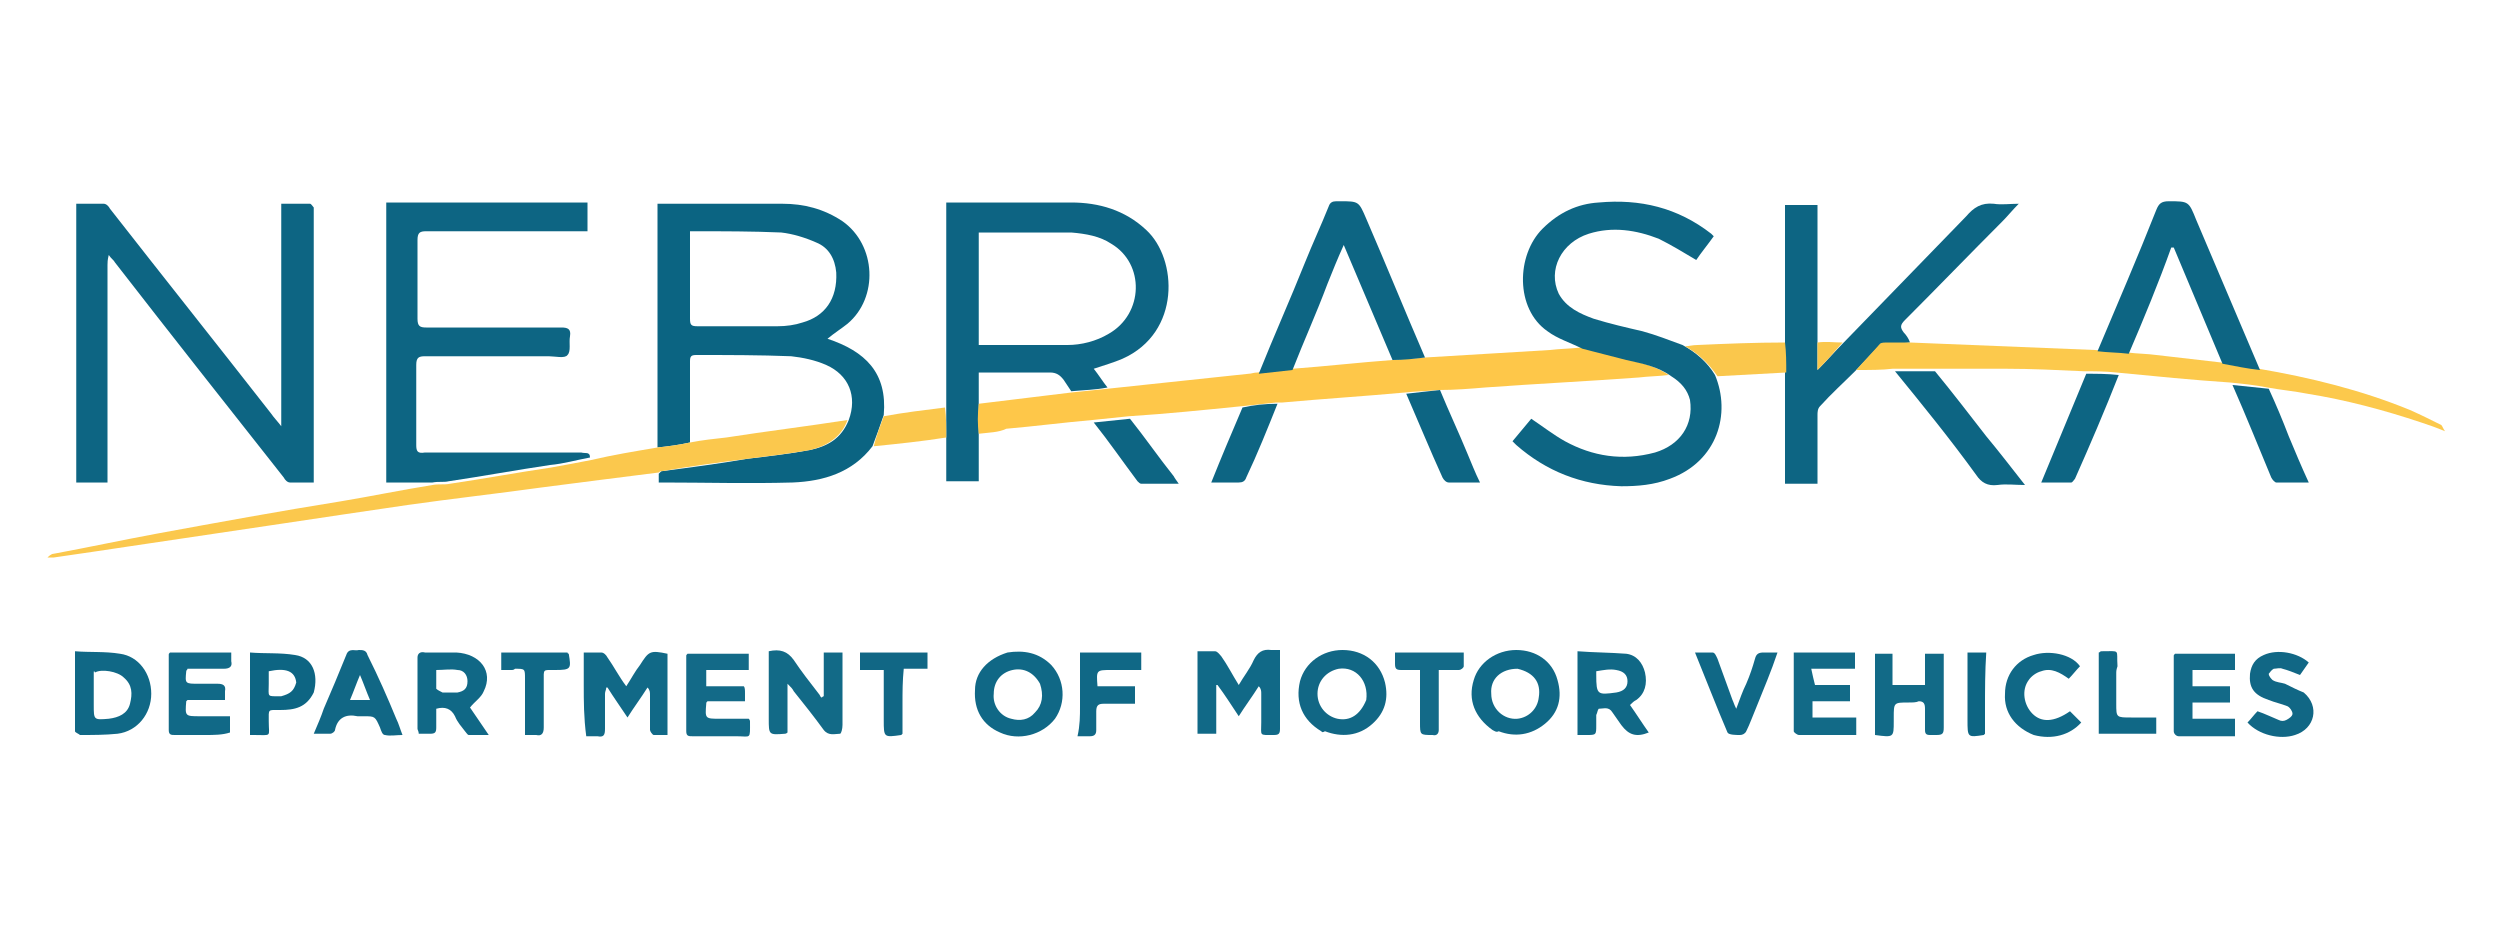 <?xml version="1.0" encoding="utf-8"?>
<!-- Generator: Adobe Illustrator 27.5.0, SVG Export Plug-In . SVG Version: 6.00 Build 0)  -->
<svg version="1.1" id="Layer_1" xmlns="http://www.w3.org/2000/svg" xmlns:xlink="http://www.w3.org/1999/xlink" x="0px" y="0px"
	 width="200px" height="75px" viewBox="0 0 200 75" style="enable-background:new 0 0 200 75;" xml:space="preserve">
<style type="text/css">
	.Drop_x0020_Shadow{fill:none;}
	.Round_x0020_Corners_x0020_2_x0020_pt{fill:#FFFFFF;stroke:#000000;stroke-miterlimit:10;}
	.Live_x0020_Reflect_x0020_X{fill:none;}
	.Bevel_x0020_Soft{fill:url(#SVGID_1_);}
	.Dusk{fill:#FFFFFF;}
	.Foliage_GS{fill:#FFDD00;}
	.Pompadour_GS{fill-rule:evenodd;clip-rule:evenodd;fill:#44ADE2;}
	.st0{display:none;fill:#FFFFFF;}
	.st1{fill:#0B6482;}
	.st2{fill:#0D6483;}
	.st3{fill:#FEC749;}
	.st4{fill:#0D6583;}
	.st5{fill:#FBC84D;}
	.st6{fill:#FCC94C;}
	.st7{fill:#116987;}
	.st8{fill:#126A87;}
	.st9{fill:#106886;}
	.st10{fill:#116785;}
	.st11{fill:#136A88;}
	.st12{fill:#FAC74C;}
</style>
<linearGradient id="SVGID_1_" gradientUnits="userSpaceOnUse" x1="0" y1="0" x2="0.707" y2="0.707">
	<stop  offset="0" style="stop-color:#DEDFE3"/>
	<stop  offset="0.174" style="stop-color:#D8D9DD"/>
	<stop  offset="0.352" style="stop-color:#C9CACD"/>
	<stop  offset="0.532" style="stop-color:#B4B5B8"/>
	<stop  offset="0.714" style="stop-color:#989A9C"/>
	<stop  offset="0.895" style="stop-color:#797C7E"/>
	<stop  offset="1" style="stop-color:#656B6C"/>
</linearGradient>
<g>
	<path class="st0" d="M195.8,34.1c0,13.3,0,26.6,0,39.9c-64.1,0-128.1,0-192.2,0c0-9.8,0-19.6,0-29.4c0-0.1,0.1-0.1,0.1,0
		c0.2,0,0.3,0.1,0.5,0c2-0.3,4-0.6,6.1-0.9c4-0.6,8.1-1.2,12.1-1.8c3.4-0.5,6.8-1,10.1-1.5c3.6-0.5,7.2-1,10.7-1.4
		c3.1-0.4,6.3-0.8,9.4-1.2c0,0.3,0,0.5,0,0.7c0.1,0,0.2,0,0.3,0c3.5,0,7,0,10.4,0c2.5-0.1,4.8-0.8,6.5-2.9c2-0.2,3.9-0.4,5.8-0.6
		c0,1.2,0,2.3,0,3.5c0.9,0,1.7,0,2.6,0c0-1.3,0-2.6,0.1-3.9c0.8-0.1,1.5-0.1,2.3-0.2c2.3-0.2,4.6-0.5,6.9-0.7
		c1.1,1.6,2.3,3.1,3.4,4.6c0.1,0.1,0.2,0.2,0.3,0.2c1,0,1.9,0,3,0c-0.2-0.3-0.3-0.4-0.4-0.6c-1.1-1.5-2.3-3.1-3.4-4.6
		c3-0.3,6-0.6,8.9-0.8c-0.8,2-1.7,4-2.5,6c0.8,0,1.5,0,2.2,0c0.3,0,0.5-0.1,0.6-0.4c0.8-2,1.7-3.9,2.5-5.9c0.2,0,0.4-0.1,0.5-0.1
		c3.3-0.3,6.5-0.5,9.8-0.7c0.9,2.3,1.9,4.5,2.8,6.7c0.1,0.2,0.3,0.4,0.5,0.4c0.8,0,1.6,0,2.5,0c-0.3-0.8-0.6-1.5-1-2.3
		c-0.7-1.7-1.4-3.4-2.1-5.1c1.3-0.1,2.5-0.2,3.7-0.2c4.1-0.3,8.2-0.5,12.3-0.8c0.8,0,1.6-0.1,2.4-0.2c0.8,0.5,1.3,1.2,1.4,2
		c0.3,1.9-0.8,3.6-2.8,4.2c-2.5,0.7-4.9,0.3-7.2-0.9c-0.9-0.5-1.8-1.2-2.7-1.8c-0.5,0.6-1,1.2-1.5,1.8c0.1,0.1,0.2,0.2,0.3,0.3
		c2.4,2.1,5.2,3.2,8.4,3.3c1.3,0,2.7-0.1,3.9-0.6c3.9-1.4,5-5.2,3.7-8.3c1.9-0.1,3.7-0.1,5.5-0.2c0,2.9,0,5.8,0,8.8
		c0.9,0,1.7,0,2.6,0c0-0.2,0-0.4,0-0.6c0-1.6,0-3.2,0-4.9c0-0.2,0.1-0.6,0.2-0.7c0.9-0.9,1.9-1.9,2.8-2.8c1.1,0,2.1,0,3.1,0
		c2.2,2.7,4.3,5.4,6.5,8.2c0.5,0.6,0.9,0.9,1.7,0.8c0.7-0.1,1.4,0,2.2,0c-1.1-1.4-2.1-2.6-3.1-3.9c-1.4-1.7-2.7-3.4-4-5.1
		c2,0,3.9,0,5.8,0c2.1,0,4.2,0.1,6.2,0.2c-1.2,2.9-2.4,5.8-3.7,8.7c0.9,0,1.6,0,2.4,0c0.1,0,0.3-0.2,0.3-0.3
		c1.2-2.8,2.4-5.5,3.6-8.3c3,0.2,6,0.5,9,0.8c1,2.5,2.1,5,3.1,7.5c0.1,0.2,0.3,0.4,0.4,0.4c0.8,0,1.6,0,2.6,0
		c-0.6-1.3-1.1-2.5-1.6-3.7c-0.5-1.2-1-2.5-1.5-3.7c1.1,0.2,2.1,0.3,3.1,0.5c3.1,0.5,6.1,1.2,9.1,2.3c0.6,0.2,1.2,0.4,1.9,0.7
		c-0.1-0.3-0.2-0.4-0.2-0.5C195.7,34.1,195.8,34.1,195.8,34.1 M102.4,57.1c0-1.6,0-3.3,0-4.9c-0.3,0-0.5,0-0.7,0
		c-0.7-0.1-1.1,0.2-1.4,0.8c-0.3,0.6-0.8,1.2-1.2,2c-0.5-0.8-1-1.6-1.4-2.3c-0.1-0.2-0.3-0.4-0.5-0.4c-0.4-0.1-0.9,0-1.4,0
		c0,2.2,0,4.4,0,6.6c0.5,0,0.9,0,1.5,0c0-1.3,0-2.6,0-3.9c0,0,0.1,0,0.1,0c0.5,0.8,1.1,1.6,1.7,2.5c0.6-0.9,1.1-1.7,1.6-2.4
		c0.1,0.2,0.2,0.4,0.2,0.6c0,0.8,0,1.5,0,2.3c0,1.1-0.2,1,1,1c0.4,0,0.6-0.1,0.5-0.5C102.4,57.9,102.4,57.6,102.4,57.1 M46.7,54.8
		c0,1.3,0,2.6,0,4c0.3,0,0.6,0,0.9,0c0.5,0.1,0.6-0.2,0.6-0.6c0-0.9,0-1.9,0-2.8c0-0.2,0-0.3,0.1-0.5c0,0,0.1,0,0.1,0
		c0.5,0.8,1.1,1.6,1.6,2.4c0.6-0.9,1.1-1.7,1.6-2.4c0.1,0.2,0.2,0.4,0.2,0.6c0,0.9,0,1.9,0,2.8c0,0.1,0.2,0.4,0.3,0.4
		c0.4,0.1,0.8,0,1.1,0c0-2.2,0-4.4,0-6.5c-1.4-0.2-1.5-0.2-2.2,0.9c-0.3,0.6-0.7,1.1-1.1,1.7c-0.5-0.8-1-1.6-1.5-2.3
		c-0.1-0.2-0.3-0.3-0.5-0.4c-0.4-0.1-0.9,0-1.4,0C46.7,53.1,46.7,53.9,46.7,54.8 M65.9,55.4c0,0.2,0,0.4,0,0.5
		c-0.1,0-0.1,0.1-0.2,0.1c-0.1-0.1-0.1-0.2-0.2-0.3c-0.7-0.9-1.4-1.7-2-2.7c-0.5-0.8-1.1-0.9-2-0.7c0,0.2,0,0.4,0,0.6
		c0,1.6,0,3.2,0,4.8c0,1.2,0,1.2,1.3,1.2c0.1,0,0.1,0,0.2-0.1c0-1.2,0-2.5,0-3.9c0.2,0.3,0.3,0.4,0.5,0.6c0.8,1,1.6,2.1,2.4,3.1
		c0.4,0.5,0.9,0.3,1.3,0.3c0.1,0,0.2-0.5,0.2-0.7c0-1.7,0-3.4,0-5.2c0-0.2,0-0.4,0-0.6c-0.5,0-1,0-1.5,0
		C65.9,53.3,65.9,54.3,65.9,55.4 M6.5,58.8c1,0,1.9,0,2.9-0.1c1.6-0.2,2.7-1.5,2.7-3.2c0-1.5-1-3-2.5-3.2c-1.2-0.2-2.3-0.2-3.6-0.2
		c0,2.2,0,4.3,0,6.4C6,58.6,6.3,58.7,6.5,58.8 M80.5,52.2c-1.6,0.5-2.5,1.6-2.6,3c-0.1,1.6,0.6,2.8,2,3.4c1.5,0.7,3.4,0.2,4.4-1.1
		c0.9-1.3,0.8-3.1-0.3-4.3C83.1,52.2,81.9,52,80.5,52.2 M119.4,58.4c0.2,0.1,0.3,0.2,0.5,0.2c1.3,0.5,2.6,0.3,3.7-0.6
		c1.1-0.9,1.4-2.2,1-3.5c-0.4-1.5-1.7-2.4-3.3-2.4c-1.5,0-2.9,1-3.4,2.4C117.4,56,118,57.5,119.4,58.4 M127.7,57.1
		c0-0.1,0.1-0.4,0.1-0.4c0.4,0,0.9-0.2,1.1,0.3c0.2,0.4,0.4,0.7,0.7,1c0.5,0.8,1.2,1,2.2,0.6c-0.5-0.7-1-1.4-1.5-2.2
		c0.2-0.1,0.4-0.3,0.5-0.4c0.7-0.6,0.9-1.4,0.7-2.2c-0.2-0.8-0.7-1.4-1.5-1.5c-1.3-0.2-2.6-0.2-3.9-0.2c0,2.3,0,4.4,0,6.7
		c0.2,0,0.4,0,0.7,0c0.8,0,0.8,0,0.8-0.8C127.7,57.8,127.7,57.5,127.7,57.1 M105.7,58.6c0.1,0,0.1,0,0.2,0.1
		c1.4,0.5,2.7,0.4,3.8-0.6c1-0.9,1.3-2,1-3.3c-0.4-1.6-1.7-2.6-3.4-2.6c-1.6,0-3,1-3.4,2.5C103.6,56.2,104.2,57.7,105.7,58.6
		 M34,52.2c-0.4-0.1-0.5,0.1-0.5,0.5c0,1.9,0,3.8,0,5.7c0,0.1,0,0.3,0.1,0.4c0.3,0,0.6,0,0.9,0c0.4,0,0.5-0.1,0.5-0.5
		c0-0.5,0-1,0-1.5c0.7-0.2,1.2-0.1,1.5,0.6c0.2,0.4,0.5,0.8,0.8,1.2c0.1,0.1,0.2,0.3,0.3,0.3c0.5,0,1,0,1.6,0
		c-0.6-0.8-1-1.6-1.5-2.2c0.4-0.5,0.9-0.8,1.1-1.3c0.7-1.6-0.3-3-2.2-3.1C35.7,52.2,34.9,52.2,34,52.2 M59.6,55.4c0-0.2,0-0.4,0-0.6
		c-1,0-2,0-3,0c0-0.4,0-0.8,0-1.3c1.2,0,2.3,0,3.4,0c0-0.5,0-0.9,0-1.3c-1.7,0-3.3,0-4.9,0c0,0.1-0.1,0.1-0.1,0.2c0,2,0,4,0,6
		c0,0.4,0.2,0.4,0.5,0.4c1.2,0,2.3,0,3.5,0c1.2,0,1.1,0.3,1.1-1.2c0,0,0-0.1-0.1-0.2c-0.7,0-1.5,0-2.3,0c-1.2,0-1.2,0-1.1-1.2
		c0,0,0-0.1,0.1-0.2c0.9,0,1.9,0,3,0C59.6,55.9,59.6,55.7,59.6,55.4 M152.7,56.2c0.3,0,0.5,0,0.8,0c0.5-0.1,0.6,0.2,0.5,0.6
		c0,0.6,0,1.1,0,1.7c0,0.3,0.1,0.4,0.4,0.4c0.2,0,0.3,0,0.5,0c0.4,0.1,0.6-0.1,0.6-0.6c0-1.8,0-3.6,0-5.4c0-0.2,0-0.4,0-0.5
		c-0.5,0-1,0-1.5,0c0,0.9,0,1.7,0,2.5c-0.9,0-1.7,0-2.6,0c0-0.9,0-1.7,0-2.5c-0.5,0-1,0-1.4,0c0,2.2,0,4.4,0,6.5
		c1.5,0.2,1.5,0.2,1.5-1.1c0-0.1,0-0.2,0-0.3C151.4,56.2,151.4,56.2,152.7,56.2 M145.2,54.8c-0.1-0.4-0.2-0.8-0.3-1.3
		c1.3,0,2.4,0,3.5,0c0-0.5,0-0.9,0-1.3c-1.6,0-3.3,0-4.9,0c0,0,0,0.1,0,0.1c0,2.1,0,4.1,0,6.2c0,0.1,0.3,0.3,0.4,0.3c1,0,2,0,3,0
		c0.5,0,1.1,0,1.6,0c0-0.5,0-0.9,0-1.4c-1.2,0-2.3,0-3.5,0c0-0.5,0-0.9,0-1.3c1,0,2,0,3,0c0-0.5,0-0.8,0-1.3
		C147.1,54.8,146.2,54.8,145.2,54.8 M178,57.5c-0.9,0-1.8,0-2.7,0c0-0.5,0-0.9,0-1.3c1,0,2,0,3,0c0-0.5,0-0.9,0-1.3c-1,0-2,0-3,0
		c0-0.4,0-0.8,0-1.3c1.2,0,2.3,0,3.4,0c0-0.5,0-0.9,0-1.3c-1.6,0-3.2,0-4.8,0c0,0.1-0.1,0.1-0.1,0.2c0,2,0,4,0,6
		c0,0.1,0.3,0.3,0.4,0.4c0.7,0,1.3,0,2,0c0.8,0,1.7,0,2.5,0c0-0.5,0-0.9,0-1.4C178.5,57.5,178.3,57.5,178,57.5 M16.4,58.8
		c0.7,0,1.4,0,2.1,0c0-0.5,0-0.9,0-1.3c-0.8,0-1.6,0-2.4,0c-1.2,0-1.2,0-1.1-1.2c0,0,0-0.1,0.1-0.1c0.9,0,1.9,0,3,0
		c0-0.3,0-0.5,0-0.7c0.1-0.5-0.1-0.6-0.6-0.6c-0.5,0-1,0-1.5,0c-1.1,0-1.1,0-1-1c0-0.1,0-0.1,0.1-0.2c0.2,0,0.4,0,0.6,0
		c0.8,0,1.5,0,2.3,0c0.5,0,0.6-0.2,0.6-0.6c0-0.2,0-0.5,0-0.7c-1.7,0-3.3,0-4.9,0c0,0.1-0.1,0.1-0.1,0.2c0,2,0,4,0,6
		c0,0.4,0.2,0.4,0.5,0.4C14.8,58.8,15.5,58.8,16.4,58.8 M31.7,57.5c-0.7-1.6-1.4-3.3-2.1-4.9c-0.2-0.4-0.4-0.4-0.7-0.4
		c-0.4,0.1-0.8-0.2-1,0.4c-0.6,1.4-1.2,2.8-1.8,4.3c-0.3,0.6-0.5,1.3-0.8,2c0.5,0,0.9,0,1.3,0c0.1,0,0.4-0.2,0.4-0.3
		c0.2-1,0.8-1.3,1.8-1.1c0.2,0,0.3,0,0.5,0c0.9,0,0.9,0,1.3,0.9c0.1,0.2,0.2,0.5,0.4,0.6c0.4,0.1,0.9,0,1.4,0
		C32.1,58.3,31.9,57.9,31.7,57.5 M184.3,55.3c-0.4-0.2-0.9-0.4-1.3-0.5c-0.3-0.1-0.7-0.2-1-0.3c-0.2-0.1-0.3-0.3-0.3-0.5
		c0-0.2,0.2-0.4,0.4-0.4c0.2-0.1,0.5-0.1,0.7,0c0.5,0.1,0.9,0.3,1.4,0.5c0.2-0.3,0.5-0.7,0.7-1c-0.9-0.9-2.6-1.2-3.6-0.6
		c-0.6,0.3-1,0.8-1.1,1.5c-0.1,1.1,0.3,1.7,1.5,2.1c0.5,0.2,1,0.3,1.5,0.5c0.2,0.1,0.4,0.4,0.4,0.6c0,0.2-0.3,0.4-0.5,0.5
		c-0.2,0.1-0.4,0.1-0.6,0c-0.6-0.2-1.1-0.4-1.7-0.7c-0.2,0.3-0.5,0.6-0.8,0.9c0.8,0.9,2.5,1.4,3.8,1
		C185.2,58.2,185.6,56.5,184.3,55.3 M25.1,55.4c0.4-1.5-0.1-2.8-1.4-3c-1.2-0.2-2.4-0.2-3.6-0.2c0,2.3,0,4.5,0,6.6
		c0.1,0,0.2,0,0.3,0c1.5,0,1.2,0.1,1.2-1.1c0-1-0.1-0.9,0.9-0.9C23.5,56.8,24.5,56.6,25.1,55.4 M162.8,58.8c1.4,0.4,2.9,0,3.7-1.1
		c-0.3-0.3-0.6-0.6-0.9-0.9c-1.3,0.9-2.2,1-3,0.2c-0.7-0.7-0.9-1.9-0.3-2.7c0.2-0.3,0.6-0.6,1-0.7c0.8-0.3,1.5,0.1,2.2,0.6
		c0.3-0.4,0.6-0.7,0.9-1c-0.6-1-2.5-1.3-3.7-0.9c-1.4,0.5-2.3,1.7-2.3,3.1C160.3,57,161.2,58.2,162.8,58.8 M140.6,56.6
		c0.6-1.4,1.1-2.9,1.7-4.4c-0.4,0-0.8,0-1.1,0c-0.4,0-0.6,0.1-0.7,0.5c-0.2,0.7-0.5,1.3-0.7,2c-0.2,0.6-0.5,1.2-0.8,2
		c-0.1-0.3-0.2-0.5-0.3-0.7c-0.4-1.1-0.8-2.2-1.2-3.3c-0.1-0.2-0.2-0.4-0.4-0.5c-0.4-0.1-0.9,0-1.4,0c0.9,2.2,1.7,4.3,2.6,6.4
		c0.1,0.2,0.6,0.2,1,0.2c0.2,0,0.4-0.2,0.5-0.3C140,57.9,140.3,57.3,140.6,56.6 M86.4,56.6c0,0.7,0,1.5,0,2.3c0.4,0,0.7,0,1,0
		c0.4,0,0.5-0.1,0.5-0.5c0-0.5,0-1,0-1.5c0-0.5,0.2-0.6,0.6-0.6c0.8,0,1.7,0,2.5,0c0-0.5,0-0.9,0-1.4c-0.5,0-1,0-1.5,0
		c-0.5,0-1,0-1.5,0c-0.1-1.3-0.1-1.3,1.1-1.3c0,0,0.1,0,0.1,0c0.8,0,1.5,0,2.3,0c0-0.5,0-0.9,0-1.4c-1.7,0-3.3,0-4.9,0
		C86.4,53.7,86.4,55.1,86.4,56.6 M114.7,58.8c0.4,0,0.4-0.2,0.4-0.5c0-0.9,0-1.9,0-2.8c0-0.6,0-1.3,0-2c0.6,0,1.1,0,1.6,0
		c0.1,0,0.4-0.2,0.4-0.3c0.1-0.3,0-0.7,0-1.1c-1.9,0-3.6,0-5.5,0c0,0.3,0,0.6,0,0.9c0,0.4,0.1,0.5,0.5,0.5c0.5,0,1,0,1.5,0
		c0,0.3,0,0.4,0,0.6c0,1.2,0,2.4,0,3.6C113.6,58.8,113.6,58.8,114.7,58.8 M72.2,56.2c0-0.9,0-1.7,0-2.6c0.7,0,1.3,0,1.9,0
		c0-0.5,0-0.9,0-1.3c-1.8,0-3.6,0-5.4,0c0,0.5,0,0.9,0,1.4c0.7,0,1.3,0,1.9,0c0,1.4,0,2.7,0,4c0,1.4,0,1.4,1.4,1.2c0,0,0,0,0.1-0.1
		C72.2,57.9,72.2,57.1,72.2,56.2 M40.9,53.6c0.1,0,0.2,0,0.2,0c0.8,0,0.8,0,0.8,0.8c0,0.9,0,1.7,0,2.6c0,0.6,0,1.2,0,1.9
		c0.3,0,0.6,0,0.9,0c0.5,0,0.6-0.1,0.6-0.6c0-1.2,0-2.5,0-3.7c0-1-0.1-0.9,0.9-0.9c1.2,0,1.3,0,1.1-1.3c0,0,0,0-0.1-0.1
		c-1.7,0-3.5,0-5.3,0c0,0.5,0,0.9,0,1.4C40.3,53.6,40.6,53.6,40.9,53.6 M169.3,53.9c0-0.2,0-0.3,0-0.5c0-1.4,0.3-1.2-1.3-1.2
		c-0.1,0-0.1,0-0.2,0.1c0,2.2,0,4.3,0,6.5c1.6,0,3.1,0,4.6,0c0-0.4,0-0.9,0-1.3c-0.7,0-1.4,0-2,0c-1.2,0-1.2,0-1.2-1.1
		C169.3,55.5,169.3,54.8,169.3,53.9 M158.8,56.7c0-1.5,0-3,0-4.4c-0.5,0-1,0-1.5,0c0,0.2,0,0.5,0,0.7c0,1.6,0,3.1,0,4.7
		c0,1.3,0,1.3,1.3,1.2c0,0,0,0,0.1-0.1C158.8,58.1,158.8,57.4,158.8,56.7z"/>
	<path class="st1" d="M52.6,35.8c0-6.5,0-13,0-19.5c0.2,0,0.3,0,0.5,0c3.2,0,6.3,0,9.5,0c1.7,0,3.3,0.4,4.8,1.4
		c2.7,1.9,2.9,6.1,0.4,8.2c-0.5,0.4-1,0.7-1.6,1.2c3,1,4.8,2.7,4.5,6.1c-0.3,0.9-0.6,1.7-0.9,2.5c-1.6,2.1-3.9,2.8-6.4,2.9
		c-3.5,0.1-7,0-10.4,0c-0.1,0-0.2,0-0.3,0c0-0.2,0-0.4,0-0.7c0.1-0.1,0.1-0.1,0.2-0.2c2.3-0.3,4.6-0.6,6.9-1c1.7-0.2,3.4-0.4,5-0.7
		c1.4-0.3,2.5-0.9,3.1-2.4c0.7-1.9,0-3.6-1.8-4.4c-0.9-0.4-1.9-0.6-2.8-0.7c-2.5-0.1-5.1-0.1-7.6-0.1c-0.4,0-0.5,0.1-0.5,0.5
		c0,2.2,0,4.3,0,6.5C54.3,35.6,53.5,35.7,52.6,35.8 M66.9,21.8c-0.1-1.1-0.6-2-1.6-2.4c-0.9-0.4-1.9-0.7-2.8-0.8
		c-2.3-0.1-4.6-0.1-7-0.1c-0.1,0-0.2,0-0.3,0c0,0.2,0,0.4,0,0.5c0,2.2,0,4.3,0,6.5c0,0.5,0.1,0.6,0.6,0.6c2.1,0,4.3,0,6.4,0
		c0.7,0,1.4-0.1,2-0.3C66,25.3,67,23.9,66.9,21.8z"/>
	<path class="st2" d="M75.7,32.6c0-0.2,0-0.5,0-0.7c0-5,0-10,0-15c0-0.2,0-0.4,0-0.7c0.2,0,0.4,0,0.6,0c3.1,0,6.3,0,9.4,0
		c2.2,0,4.3,0.6,6,2.2c2.5,2.3,2.8,8.2-1.9,10.3c-0.7,0.3-1.4,0.5-2.3,0.8c0.4,0.5,0.7,1,1.1,1.5c-1,0.2-1.9,0.2-2.9,0.3
		c-0.2-0.3-0.4-0.6-0.6-0.9c-0.3-0.4-0.6-0.6-1.1-0.6c-1.4,0-2.8,0-4.2,0c-0.5,0-1,0-1.5,0c0,0.8,0,1.6,0,2.4c0,0.8,0,1.6,0,2.4
		c0,1.3,0,2.6,0,3.9c-0.9,0-1.7,0-2.6,0c0-1.2,0-2.3,0-3.5C75.7,34.2,75.7,33.4,75.7,32.6 M85.7,18.6c-2.5,0-4.9,0-7.4,0
		c0,3,0,6,0,9c0.1,0,0.2,0,0.3,0c2.3,0,4.6,0,6.8,0c1.1,0,2.3-0.3,3.3-0.9c2.8-1.6,2.9-5.6,0.2-7.2C88,18.9,86.9,18.7,85.7,18.6z"/>
	<path class="st3" d="M78.3,34.7c-0.1-0.8-0.1-1.5,0-2.4c2.5-0.3,4.9-0.6,7.4-0.9c1-0.1,1.9-0.2,2.9-0.3c3.8-0.4,7.6-0.8,11.3-1.2
		c0.2,0,0.4-0.1,0.7-0.1c1-0.1,1.9-0.2,2.8-0.3c2.7-0.2,5.3-0.5,8-0.7c0.9-0.1,1.8-0.1,2.6-0.2c3.3-0.2,6.7-0.4,10-0.6
		c0.8-0.1,1.6-0.1,2.5-0.2c1.2,0.3,2.4,0.6,3.5,0.9c1.2,0.3,2.5,0.6,3.5,1.3c-0.8,0.1-1.6,0.1-2.4,0.2c-4.1,0.3-8.2,0.5-12.3,0.8
		c-1.2,0.1-2.4,0.2-3.7,0.2c-1,0.1-1.8,0.1-2.7,0.2c-3.3,0.3-6.5,0.5-9.8,0.8c-0.2,0-0.3,0-0.5,0c-1,0.1-1.9,0.2-2.8,0.3
		c-3,0.3-5.9,0.6-9,0.8c-1,0.1-2,0.2-2.9,0.3c-2.3,0.2-4.6,0.5-6.9,0.7C79.9,34.6,79.1,34.6,78.3,34.7z"/>
	<path class="st4" d="M133.7,30.1c-1.1-0.8-2.3-1-3.6-1.3c-1.2-0.3-2.3-0.6-3.5-0.9c-1-0.5-2-0.8-2.8-1.4c-2.6-1.8-2.5-6.1-0.4-8.2
		c1.3-1.3,2.8-2,4.5-2.1c3.3-0.3,6.3,0.4,9,2.5c0,0,0.1,0.1,0.2,0.2c-0.5,0.7-1,1.3-1.4,1.9c-1-0.6-2-1.2-3-1.7
		c-1.8-0.7-3.7-1-5.6-0.4c-2.2,0.7-3.3,2.9-2.4,4.8c0.6,1.1,1.7,1.6,2.8,2c1.3,0.4,2.6,0.7,3.9,1c1.1,0.3,2.1,0.7,3.2,1.1
		c1.1,0.6,2,1.4,2.6,2.4c1.3,3.1,0.2,6.9-3.6,8.3c-1.3,0.5-2.6,0.6-3.9,0.6c-3.2-0.1-6-1.2-8.4-3.3c-0.1-0.1-0.2-0.2-0.3-0.3
		c0.5-0.6,1-1.2,1.5-1.8c0.9,0.6,1.8,1.3,2.7,1.8c2.2,1.2,4.6,1.6,7.2,0.9c2-0.6,3.1-2.2,2.8-4.2C135,31.2,134.5,30.6,133.7,30.1z"
		/>
	<path class="st4" d="M142.8,27.4c0-2.1,0-4.2,0-6.3c0-1.6,0-3.1,0-4.7c0.9,0,1.7,0,2.6,0c0,3.6,0,7.3,0,11c0,0.8,0,1.4,0,2.2
		c0.8-0.8,1.4-1.5,2.1-2.2c3.3-3.4,6.5-6.7,9.8-10.1c0.6-0.7,1.2-1.1,2.2-1c0.6,0.1,1.3,0,2,0c-0.5,0.5-0.9,1-1.3,1.4
		c-2.6,2.6-5.2,5.3-7.8,7.9c-0.4,0.4-0.4,0.6-0.1,1c0.2,0.2,0.4,0.5,0.5,0.8c-0.7,0.1-1.3,0-1.9,0.1c-0.2,0-0.4,0-0.5,0.1
		c-0.7,0.7-1.3,1.4-2,2.1c-0.9,0.9-1.9,1.8-2.8,2.8c-0.2,0.2-0.2,0.5-0.2,0.7c0,1.6,0,3.2,0,4.9c0,0.2,0,0.4,0,0.6
		c-0.9,0-1.7,0-2.6,0c0-2.9,0-5.8,0-8.8C142.8,28.9,142.8,28.1,142.8,27.4z"/>
	<path class="st5" d="M52.6,35.8c0.9-0.1,1.7-0.2,2.6-0.4c1-0.2,2-0.3,2.9-0.4c3.2-0.5,6.5-0.9,9.7-1.4c-0.5,1.4-1.7,2.1-3,2.4
		c-1.7,0.3-3.4,0.5-5,0.7c-2.3,0.3-4.6,0.6-6.9,1c-0.1,0-0.1,0-0.2,0.1c-3.2,0.4-6.3,0.8-9.4,1.2c-3.6,0.5-7.2,0.9-10.7,1.4
		c-3.4,0.5-6.8,1-10.1,1.5c-4,0.6-8.1,1.2-12.1,1.8c-2,0.3-4,0.6-6.1,0.9c-0.1,0-0.3,0-0.5,0c0.1-0.1,0.3-0.3,0.5-0.3
		c2.7-0.5,5.5-1.1,8.2-1.6c4.9-0.9,9.8-1.8,14.8-2.6c2.4-0.4,4.8-0.9,7.3-1.3c0.5-0.1,0.9,0,1.4-0.1c2.7-0.4,5.4-0.9,8.1-1.3
		c1.1-0.2,2.2-0.4,3.2-0.6C49,36.4,50.8,36.1,52.6,35.8z"/>
	<path class="st6" d="M148.5,29.6c0.6-0.7,1.3-1.4,1.9-2.1c0.1-0.1,0.4-0.1,0.5-0.1c0.6,0,1.2,0,1.9,0c5,0.2,9.8,0.4,14.8,0.6
		c0.9,0.1,1.8,0.2,2.6,0.2c0.8,0.1,1.6,0.1,2.3,0.2c1.7,0.2,3.4,0.4,5.2,0.6c1,0.2,2,0.3,3,0.5c4.1,0.7,8.2,1.7,12.1,3.3
		c0.9,0.4,1.7,0.8,2.5,1.2c0.1,0.1,0.1,0.2,0.3,0.5c-0.7-0.3-1.3-0.5-1.9-0.7c-3-1-6-1.8-9.1-2.3c-1-0.2-2.1-0.3-3.2-0.5
		c-1-0.2-2-0.3-3-0.4c-3-0.2-6-0.5-9.1-0.8c-0.9-0.1-1.8-0.1-2.6-0.1c-2.1-0.1-4.2-0.2-6.2-0.2c-1.9,0-3.8,0-5.8,0
		c-1.2,0-2.2,0-3.3,0C150.6,29.6,149.6,29.6,148.5,29.6z"/>
	<path class="st7" d="M102.4,57.2c0,0.4,0,0.8,0,1.1c0,0.4-0.1,0.5-0.5,0.5c-1.2,0-1,0.1-1-1c0-0.8,0-1.5,0-2.3c0-0.2,0-0.4-0.2-0.6
		c-0.5,0.8-1.1,1.6-1.6,2.4c-0.6-0.9-1.1-1.7-1.7-2.5c0,0-0.1,0-0.1,0c0,1.3,0,2.5,0,3.9c-0.5,0-1,0-1.5,0c0-2.2,0-4.3,0-6.6
		c0.5,0,0.9,0,1.4,0c0.2,0,0.4,0.3,0.5,0.4c0.5,0.7,0.9,1.5,1.4,2.3c0.4-0.7,0.9-1.3,1.2-2c0.3-0.6,0.7-0.9,1.4-0.8
		c0.2,0,0.4,0,0.7,0C102.4,53.9,102.4,55.5,102.4,57.2z"/>
	<path class="st4" d="M151.6,29.7c1,0,2.1,0,3.2,0c1.4,1.7,2.7,3.4,4.1,5.2c1,1.2,2,2.5,3.1,3.9c-0.8,0-1.5-0.1-2.2,0
		c-0.8,0.1-1.3-0.2-1.7-0.8C156,35.1,153.8,32.4,151.6,29.7z"/>
	<path class="st7" d="M46.7,54.8c0-0.9,0-1.7,0-2.6c0.5,0,0.9,0,1.4,0c0.2,0,0.4,0.2,0.5,0.4c0.5,0.7,0.9,1.5,1.5,2.3
		c0.4-0.6,0.7-1.2,1.1-1.7c0.7-1.1,0.8-1.2,2.2-0.9c0,2.1,0,4.3,0,6.5c-0.4,0-0.8,0-1.1,0c-0.1,0-0.3-0.3-0.3-0.4c0-0.9,0-1.9,0-2.8
		c0-0.2,0-0.4-0.2-0.6c-0.5,0.8-1.1,1.6-1.6,2.4c-0.6-0.9-1.1-1.6-1.6-2.4c0,0-0.1,0-0.1,0c0,0.2-0.1,0.3-0.1,0.5c0,0.9,0,1.9,0,2.8
		c0,0.5-0.1,0.7-0.6,0.6c-0.3,0-0.5,0-0.9,0C46.7,57.4,46.7,56.1,46.7,54.8z"/>
	<path class="st8" d="M65.9,55.3c0-1,0-2,0-3.1c0.5,0,0.9,0,1.5,0c0,0.2,0,0.4,0,0.6c0,1.7,0,3.4,0,5.2c0,0.3-0.1,0.7-0.2,0.7
		c-0.4,0-0.9,0.2-1.3-0.3c-0.8-1.1-1.6-2.1-2.4-3.1c-0.1-0.2-0.2-0.3-0.5-0.6c0,1.4,0,2.7,0,3.9c-0.1,0.1-0.2,0.1-0.2,0.1
		c-1.3,0.1-1.3,0.1-1.3-1.2c0-1.6,0-3.2,0-4.8c0-0.2,0-0.4,0-0.6c0.9-0.2,1.5,0,2,0.7c0.6,0.9,1.3,1.8,2,2.7
		c0.1,0.1,0.1,0.2,0.2,0.3c0.1,0,0.1-0.1,0.2-0.1C65.9,55.7,65.9,55.5,65.9,55.3z"/>
	<path class="st9" d="M6.4,58.8C6.3,58.7,6,58.6,6,58.5c0-2.1,0-4.2,0-6.4c1.2,0.1,2.4,0,3.6,0.2c1.5,0.2,2.5,1.6,2.5,3.2
		c0,1.6-1.1,3-2.7,3.2C8.4,58.8,7.4,58.8,6.4,58.8 M7.5,53.9c0,0.8,0,1.7,0,2.5c0,1.2,0,1.2,1.2,1.1c0.8-0.1,1.5-0.4,1.7-1.2
		c0.2-0.8,0.2-1.5-0.5-2.1c-0.5-0.5-1.8-0.7-2.3-0.4C7.5,53.6,7.5,53.7,7.5,53.9z"/>
	<path class="st9" d="M80.6,52.2c1.3-0.2,2.5,0,3.5,1c1.1,1.2,1.2,3,0.3,4.3c-1,1.3-2.9,1.8-4.4,1.1c-1.4-0.6-2.1-1.8-2-3.4
		C78,53.8,79,52.7,80.6,52.2 M83.2,54.7c-0.5-0.9-1.3-1.3-2.2-1.1c-0.9,0.2-1.5,0.9-1.5,1.9c-0.1,0.9,0.5,1.8,1.4,2
		c0.7,0.2,1.4,0.1,1.9-0.5C83.4,56.4,83.5,55.6,83.2,54.7z"/>
	<path class="st9" d="M119.4,58.4c-1.4-1-2-2.4-1.5-4c0.4-1.4,1.8-2.4,3.4-2.4c1.6,0,2.9,0.9,3.3,2.4c0.4,1.4,0.1,2.6-1,3.5
		c-1.1,0.9-2.4,1.1-3.7,0.6C119.7,58.6,119.6,58.5,119.4,58.4 M121.4,53.5c-1.3,0-2.2,0.8-2.1,2c0,1.2,1,2.1,2.1,2
		c0.9-0.1,1.6-0.8,1.7-1.7C123.3,54.6,122.7,53.8,121.4,53.5z"/>
	<path class="st9" d="M127.7,57.2c0,0.3,0,0.6,0,0.8c0,0.8,0,0.8-0.8,0.8c-0.2,0-0.4,0-0.7,0c0-2.2,0-4.4,0-6.7
		c1.3,0.1,2.6,0.1,3.9,0.2c0.8,0.1,1.3,0.7,1.5,1.5c0.2,0.9,0,1.7-0.7,2.2c-0.2,0.1-0.3,0.2-0.5,0.4c0.5,0.7,1,1.5,1.5,2.2
		c-1,0.4-1.6,0.2-2.2-0.6c-0.2-0.3-0.5-0.7-0.7-1c-0.3-0.5-0.7-0.3-1.1-0.3C127.8,56.8,127.8,57,127.7,57.2 M127.7,53.7
		c0,0.1,0,0.2,0,0.3c0,1.6,0.1,1.6,1.6,1.4c0.6-0.1,0.9-0.4,0.9-0.9c0-0.5-0.3-0.8-0.9-0.9C128.8,53.5,128.3,53.6,127.7,53.7z"/>
	<path class="st10" d="M105.7,58.5c-1.5-0.9-2.1-2.3-1.7-4c0.4-1.5,1.8-2.5,3.4-2.5c1.7,0,3,1,3.4,2.6c0.3,1.3,0,2.4-1,3.3
		c-1.1,1-2.5,1.1-3.8,0.6C105.8,58.6,105.8,58.6,105.7,58.5 M109.3,56c0.2-1.5-0.8-2.7-2.2-2.5c-1,0.2-1.7,1-1.7,2
		c0,1,0.7,1.8,1.6,2C108,57.7,108.8,57.2,109.3,56z"/>
	<path class="st9" d="M34,52.2c0.9,0,1.7,0,2.5,0c1.9,0.1,3,1.5,2.2,3.1c-0.2,0.5-0.7,0.8-1.1,1.3c0.4,0.6,0.9,1.3,1.5,2.2
		c-0.6,0-1.1,0-1.6,0c-0.1,0-0.2-0.2-0.3-0.3c-0.3-0.4-0.6-0.7-0.8-1.2c-0.3-0.6-0.8-0.8-1.5-0.6c0,0.5,0,1,0,1.5
		c0,0.4-0.1,0.5-0.5,0.5c-0.3,0-0.6,0-0.9,0c0-0.2-0.1-0.3-0.1-0.4c0-1.9,0-3.8,0-5.7C33.4,52.3,33.6,52.1,34,52.2 M35.4,55.4
		c0.4,0,0.8,0,1.2,0c0.5-0.1,0.8-0.3,0.8-0.9c0-0.5-0.3-0.9-0.8-0.9c-0.5-0.1-1.1,0-1.7,0c0,0.5,0,1,0,1.5
		C35,55.2,35.2,55.3,35.4,55.4z"/>
	<path class="st11" d="M59.6,55.5c0,0.2,0,0.4,0,0.6c-1,0-2,0-3,0c-0.1,0.1-0.1,0.1-0.1,0.2c-0.1,1.2-0.1,1.2,1.1,1.2
		c0.8,0,1.6,0,2.3,0c0.1,0.1,0.1,0.2,0.1,0.2c0,1.5,0.1,1.2-1.1,1.2c-1.2,0-2.3,0-3.5,0c-0.3,0-0.5,0-0.5-0.4c0-2,0-4,0-6
		c0-0.1,0-0.1,0.1-0.2c1.6,0,3.2,0,4.9,0c0,0.4,0,0.8,0,1.3c-1.1,0-2.2,0-3.4,0c0,0.4,0,0.8,0,1.3c1,0,1.9,0,3,0
		C59.6,55,59.6,55.2,59.6,55.5z"/>
	<path class="st8" d="M152.7,56.2c-1.2,0-1.2,0-1.2,1.2c0,0.1,0,0.2,0,0.3c0,1.3,0,1.3-1.5,1.1c0-2.1,0-4.3,0-6.5c0.5,0,0.9,0,1.4,0
		c0,0.8,0,1.6,0,2.5c0.9,0,1.7,0,2.6,0c0-0.8,0-1.6,0-2.5c0.5,0,1,0,1.5,0c0,0.2,0,0.4,0,0.5c0,1.8,0,3.6,0,5.4
		c0,0.5-0.1,0.6-0.6,0.6c-0.2,0-0.3,0-0.5,0c-0.3,0-0.4-0.1-0.4-0.4c0-0.6,0-1.1,0-1.7c0-0.4-0.1-0.6-0.5-0.6
		C153.3,56.2,153,56.2,152.7,56.2z"/>
	<path class="st8" d="M145.2,54.8c0.9,0,1.8,0,2.8,0c0,0.5,0,0.8,0,1.3c-1,0-2,0-3,0c0,0.5,0,0.8,0,1.3c1.1,0,2.3,0,3.5,0
		c0,0.5,0,0.9,0,1.4c-0.6,0-1.1,0-1.6,0c-1,0-2,0-3,0c-0.1,0-0.4-0.2-0.4-0.3c0-2.1,0-4.1,0-6.2c0,0,0,0,0-0.1c1.6,0,3.2,0,4.9,0
		c0,0.4,0,0.8,0,1.3c-1.1,0-2.3,0-3.5,0C145,54,145.1,54.4,145.2,54.8z"/>
	<path class="st11" d="M178.1,57.5c0.3,0,0.5,0,0.7,0c0,0.5,0,0.9,0,1.4c-0.9,0-1.7,0-2.5,0c-0.7,0-1.3,0-2,0
		c-0.2,0-0.4-0.2-0.4-0.4c0-2,0-4,0-6c0-0.1,0-0.1,0.1-0.2c1.6,0,3.2,0,4.8,0c0,0.4,0,0.8,0,1.3c-1.1,0-2.2,0-3.4,0
		c0,0.4,0,0.8,0,1.3c1,0,1.9,0,3,0c0,0.5,0,0.9,0,1.3c-1,0-2,0-3,0c0,0.5,0,0.9,0,1.3C176.2,57.5,177.1,57.5,178.1,57.5z"/>
	<path class="st7" d="M16.4,58.8c-0.8,0-1.6,0-2.4,0c-0.3,0-0.5,0-0.5-0.4c0-2,0-4,0-6c0-0.1,0-0.1,0.1-0.2c1.6,0,3.2,0,4.9,0
		c0,0.2,0,0.5,0,0.7c0.1,0.4-0.1,0.6-0.6,0.6c-0.8,0-1.5,0-2.3,0c-0.2,0-0.4,0-0.6,0c0,0.1-0.1,0.1-0.1,0.2c-0.1,1-0.1,1,1,1
		c0.5,0,1,0,1.5,0c0.4,0,0.7,0.1,0.6,0.6c0,0.2,0,0.5,0,0.7c-1,0-2,0-3,0c-0.1,0.1-0.1,0.1-0.1,0.1c-0.1,1.2-0.1,1.2,1.1,1.2
		c0.8,0,1.6,0,2.4,0c0,0.5,0,0.9,0,1.3C17.8,58.8,17.1,58.8,16.4,58.8z"/>
	<path class="st4" d="M166.9,29.9c0.8,0,1.7,0,2.6,0.1c-1.1,2.8-2.3,5.6-3.5,8.3c-0.1,0.1-0.2,0.3-0.3,0.3c-0.8,0-1.6,0-2.4,0
		C164.5,35.7,165.7,32.8,166.9,29.9z"/>
	<path class="st4" d="M178.6,30.8c0.9,0.1,1.9,0.2,2.9,0.3c0.6,1.3,1.1,2.5,1.6,3.8c0.5,1.2,1,2.4,1.6,3.7c-0.9,0-1.7,0-2.6,0
		c-0.1,0-0.3-0.2-0.4-0.4C180.7,35.8,179.7,33.3,178.6,30.8z"/>
	<path class="st10" d="M31.7,57.5c0.2,0.4,0.3,0.8,0.5,1.3c-0.5,0-1,0.1-1.4,0c-0.2,0-0.3-0.3-0.4-0.6c-0.4-0.9-0.4-0.9-1.3-0.9
		c-0.2,0-0.3,0-0.5,0c-0.9-0.2-1.6,0.1-1.8,1.1c0,0.1-0.2,0.3-0.4,0.3c-0.4,0-0.8,0-1.3,0c0.3-0.7,0.6-1.4,0.8-2
		c0.6-1.4,1.2-2.8,1.8-4.3c0.2-0.6,0.7-0.3,1-0.4c0.3,0,0.6,0,0.7,0.4C30.3,54.2,31,55.8,31.7,57.5 M28.6,56c0.3,0,0.6,0,1,0
		c-0.3-0.7-0.5-1.3-0.8-2c-0.3,0.7-0.5,1.3-0.8,2C28.2,56,28.4,56,28.6,56z"/>
	<path class="st10" d="M184.3,55.4c1.3,1.1,0.9,2.9-0.7,3.4c-1.2,0.4-2.9,0-3.8-1c0.3-0.3,0.5-0.6,0.8-0.9c0.6,0.2,1.2,0.5,1.7,0.7
		c0.2,0.1,0.4,0.1,0.6,0c0.2-0.1,0.5-0.3,0.5-0.5c0-0.2-0.2-0.5-0.4-0.6c-0.5-0.2-1-0.3-1.5-0.5c-1.2-0.4-1.6-1-1.5-2.1
		c0.1-0.7,0.4-1.2,1.1-1.5c1.1-0.5,2.7-0.2,3.6,0.6c-0.2,0.3-0.5,0.7-0.7,1c-0.5-0.2-1-0.4-1.4-0.5c-0.2-0.1-0.5,0-0.7,0
		c-0.2,0.1-0.3,0.3-0.4,0.4c0,0.2,0.2,0.4,0.3,0.5c0.3,0.2,0.7,0.2,1,0.3C183.4,55,183.8,55.2,184.3,55.4z"/>
	<path class="st4" d="M25.1,55.4c-0.6,1.2-1.5,1.4-2.7,1.4c-1,0-0.9-0.1-0.9,0.9c0,1.3,0.3,1.1-1.2,1.1c-0.1,0-0.1,0-0.3,0
		c0-2.2,0-4.3,0-6.6c1.2,0.1,2.4,0,3.6,0.2C25,52.6,25.5,53.9,25.1,55.4 M23.7,54.6c-0.1-0.9-0.8-1.2-2.2-0.9c0,0.3,0,0.6,0,1
		c0,1.1-0.2,1,1,1C23.2,55.5,23.5,55.3,23.7,54.6z"/>
	<path class="st4" d="M112.5,31.5c0.9-0.1,1.7-0.2,2.7-0.3c0.7,1.7,1.5,3.4,2.2,5.1c0.3,0.7,0.6,1.5,1,2.3c-0.9,0-1.7,0-2.5,0
		c-0.2,0-0.4-0.2-0.5-0.4C114.4,36,113.5,33.8,112.5,31.5z"/>
	<path class="st9" d="M162.7,58.8c-1.5-0.6-2.4-1.8-2.3-3.3c0-1.5,0.9-2.7,2.3-3.1c1.2-0.4,3-0.1,3.7,0.9c-0.3,0.3-0.6,0.7-0.9,1
		c-0.7-0.5-1.4-0.9-2.2-0.6c-0.4,0.1-0.8,0.4-1,0.7c-0.6,0.8-0.4,2,0.3,2.7c0.7,0.7,1.7,0.7,3-0.2c0.3,0.3,0.6,0.6,0.9,0.9
		C165.6,58.8,164.2,59.2,162.7,58.8z"/>
	<path class="st9" d="M140.5,56.6c-0.3,0.7-0.5,1.3-0.8,1.9c-0.1,0.2-0.3,0.3-0.5,0.3c-0.3,0-0.9,0-1-0.2c-0.9-2.1-1.7-4.2-2.6-6.4
		c0.5,0,1,0,1.4,0c0.2,0,0.3,0.3,0.4,0.5c0.4,1.1,0.8,2.2,1.2,3.3c0.1,0.2,0.1,0.3,0.3,0.7c0.3-0.8,0.5-1.4,0.8-2
		c0.3-0.7,0.5-1.3,0.7-2c0.1-0.4,0.3-0.5,0.7-0.5c0.3,0,0.7,0,1.1,0C141.7,53.7,141.1,55.1,140.5,56.6z"/>
	<path class="st9" d="M86.4,56.5c0-1.4,0-2.8,0-4.3c1.7,0,3.3,0,4.9,0c0,0.4,0,0.8,0,1.4c-0.8,0-1.5,0-2.3,0c0,0-0.1,0-0.1,0
		c-1.2,0-1.2,0-1.1,1.3c0.5,0,1,0,1.5,0c0.5,0,1,0,1.5,0c0,0.5,0,0.9,0,1.4c-0.9,0-1.7,0-2.5,0c-0.4,0-0.6,0.1-0.6,0.6
		c0,0.5,0,1,0,1.5c0,0.3-0.1,0.5-0.5,0.5c-0.3,0-0.6,0-1,0C86.4,58,86.4,57.3,86.4,56.5z"/>
	<path class="st4" d="M99.4,32.6c0.9-0.2,1.8-0.3,2.8-0.3c-0.8,2-1.6,4-2.5,5.9c-0.1,0.3-0.3,0.4-0.6,0.4c-0.7,0-1.4,0-2.2,0
		C97.7,36.6,98.5,34.7,99.4,32.6z"/>
	<path class="st12" d="M142.8,27.4c0.1,0.8,0.1,1.6,0.1,2.4c-1.8,0.1-3.7,0.2-5.5,0.3c-0.7-1-1.5-1.8-2.6-2.4c0.3,0,0.6-0.1,1-0.1
		C138,27.5,140.4,27.4,142.8,27.4z"/>
	<path class="st11" d="M114.6,58.8c-1,0-1,0-1-1c0-1.2,0-2.4,0-3.6c0-0.2,0-0.4,0-0.6c-0.5,0-1,0-1.5,0c-0.4,0-0.5-0.1-0.5-0.5
		c0-0.3,0-0.6,0-0.9c1.9,0,3.7,0,5.5,0c0,0.4,0,0.7,0,1.1c0,0.1-0.2,0.3-0.4,0.3c-0.5,0-1,0-1.6,0c0,0.7,0,1.3,0,2
		c0,0.9,0,1.9,0,2.8C115.1,58.6,115,58.9,114.6,58.8z"/>
	<path class="st4" d="M87.5,33.8c0.9-0.1,1.9-0.2,2.9-0.3c1.2,1.5,2.3,3.1,3.5,4.6c0.1,0.2,0.2,0.3,0.4,0.6c-1.1,0-2,0-3,0
		c-0.1,0-0.2-0.1-0.3-0.2C89.8,36.9,88.7,35.3,87.5,33.8z"/>
	<path class="st10" d="M72.2,56.3c0,0.9,0,1.7,0,2.4c-0.1,0.1-0.1,0.1-0.1,0.1c-1.4,0.2-1.4,0.2-1.4-1.2c0-1.3,0-2.6,0-4
		c-0.7,0-1.3,0-1.9,0c0-0.5,0-0.9,0-1.4c1.8,0,3.6,0,5.4,0c0,0.4,0,0.8,0,1.3c-0.6,0-1.2,0-1.9,0C72.2,54.5,72.2,55.3,72.2,56.3z"/>
	<path class="st9" d="M40.9,53.6c-0.3,0-0.6,0-0.8,0c0-0.5,0-0.9,0-1.4c1.8,0,3.6,0,5.3,0c0,0,0,0.1,0.1,0.1
		c0.2,1.2,0.2,1.3-1.1,1.3c-1,0-0.9-0.1-0.9,0.9c0,1.2,0,2.5,0,3.7c0,0.5-0.2,0.7-0.6,0.6c-0.3,0-0.5,0-0.9,0c0-0.7,0-1.3,0-1.9
		c0-0.9,0-1.7,0-2.6c0-0.8,0-0.8-0.8-0.8C41.1,53.6,41,53.6,40.9,53.6z"/>
	<path class="st9" d="M169.3,53.9c0,0.8,0,1.6,0,2.4c0,1.1,0,1.1,1.2,1.1c0.7,0,1.3,0,2,0c0,0.5,0,0.9,0,1.3c-1.6,0-3.1,0-4.6,0
		c0-2.2,0-4.4,0-6.5c0.1,0,0.1-0.1,0.2-0.1c1.6,0,1.2-0.2,1.3,1.2C169.3,53.6,169.3,53.7,169.3,53.9z"/>
	<path class="st12" d="M75.6,32.6c0.1,0.8,0.1,1.6,0.1,2.4c-1.9,0.3-3.8,0.5-5.8,0.7c0.2-0.8,0.5-1.6,0.8-2.4
		C72.3,33,74,32.8,75.6,32.6z"/>
	<path class="st4" d="M158.8,56.7c0,0.7,0,1.4,0,2c-0.1,0.1-0.1,0.1-0.1,0.1c-1.3,0.2-1.3,0.2-1.3-1.2c0-1.6,0-3.1,0-4.7
		c0-0.2,0-0.4,0-0.7c0.5,0,0.9,0,1.5,0C158.8,53.7,158.8,55.2,158.8,56.7z"/>
	<path class="st4" d="M8.6,21.2c0,5.8,0,11.6,0,17.4c-0.9,0-1.6,0-2.5,0c0-7.4,0-14.8,0-22.3c0.7,0,1.5,0,2.2,0
		c0.2,0,0.4,0.2,0.5,0.4c4.3,5.5,8.6,10.9,12.9,16.4c0.2,0.3,0.5,0.6,0.8,1c0-6,0-11.9,0-17.8c0.8,0,1.5,0,2.3,0
		c0.1,0,0.2,0.2,0.3,0.3c0,0.1,0,0.2,0,0.3c0,7,0,14.1,0,21.1c0,0.2,0,0.4,0,0.6c-0.7,0-1.3,0-1.9,0c-0.2,0-0.4-0.2-0.5-0.4
		c-4.5-5.7-9-11.4-13.5-17.2c-0.1-0.2-0.3-0.3-0.5-0.6C8.6,20.8,8.6,21,8.6,21.2z"/>
	<path class="st4" d="M47.2,36.6c-1.1,0.2-2.1,0.5-3.2,0.6c-2.7,0.4-5.4,0.9-8.1,1.3c-0.4,0.1-0.8,0-1.3,0.1c-1.3,0-2.5,0-3.7,0
		c0-7.5,0-14.9,0-22.4c5.4,0,10.7,0,16.1,0c0,0.8,0,1.5,0,2.3c-0.2,0-0.4,0-0.7,0c-4.1,0-8.2,0-12.2,0c-0.5,0-0.7,0.1-0.7,0.7
		c0,2.1,0,4.2,0,6.3c0,0.6,0.2,0.7,0.7,0.7c3.6,0,7.2,0,10.8,0c0.5,0,0.8,0.1,0.7,0.7c-0.1,0.5,0.1,1.2-0.2,1.5
		c-0.2,0.3-1,0.1-1.5,0.1c-3.3,0-6.6,0-9.9,0c-0.5,0-0.7,0.1-0.7,0.7c0,2.1,0,4.3,0,6.4c0,0.5,0.1,0.7,0.7,0.6c4.2,0,8.4,0,12.5,0
		C46.8,36.3,47.2,36.1,47.2,36.6z"/>
	<path class="st4" d="M103.4,29.6c-0.9,0.1-1.8,0.2-2.7,0.3c1.2-3,2.5-5.9,3.7-8.9c0.6-1.5,1.3-3,1.9-4.5c0.1-0.3,0.3-0.4,0.6-0.4
		c0.1,0,0.2,0,0.3,0c1.5,0,1.5,0,2.1,1.4c1.6,3.7,3.1,7.4,4.7,11.1c-0.8,0.1-1.7,0.2-2.6,0.2c-1.3-3.1-2.6-6.1-3.9-9.2
		c-0.5,1.1-0.9,2.1-1.3,3.1C105.3,25.1,104.3,27.3,103.4,29.6z"/>
	<path class="st4" d="M170.3,28.3c-0.8-0.1-1.7-0.1-2.5-0.2c1.6-3.8,3.2-7.5,4.7-11.3c0.2-0.5,0.4-0.7,1-0.7c1.6,0,1.6,0,2.2,1.5
		c1.7,4,3.4,8,5.1,12c-1-0.1-1.9-0.3-3-0.5c-1.3-3.1-2.6-6.2-3.9-9.3c-0.1,0-0.1,0-0.2,0C172.7,22.6,171.5,25.5,170.3,28.3z"/>
	<path class="st12" d="M147.4,27.4c-0.6,0.7-1.2,1.4-2,2.2c0-0.8,0-1.5,0-2.2C146.1,27.3,146.7,27.4,147.4,27.4z"/>
</g>
</svg>
